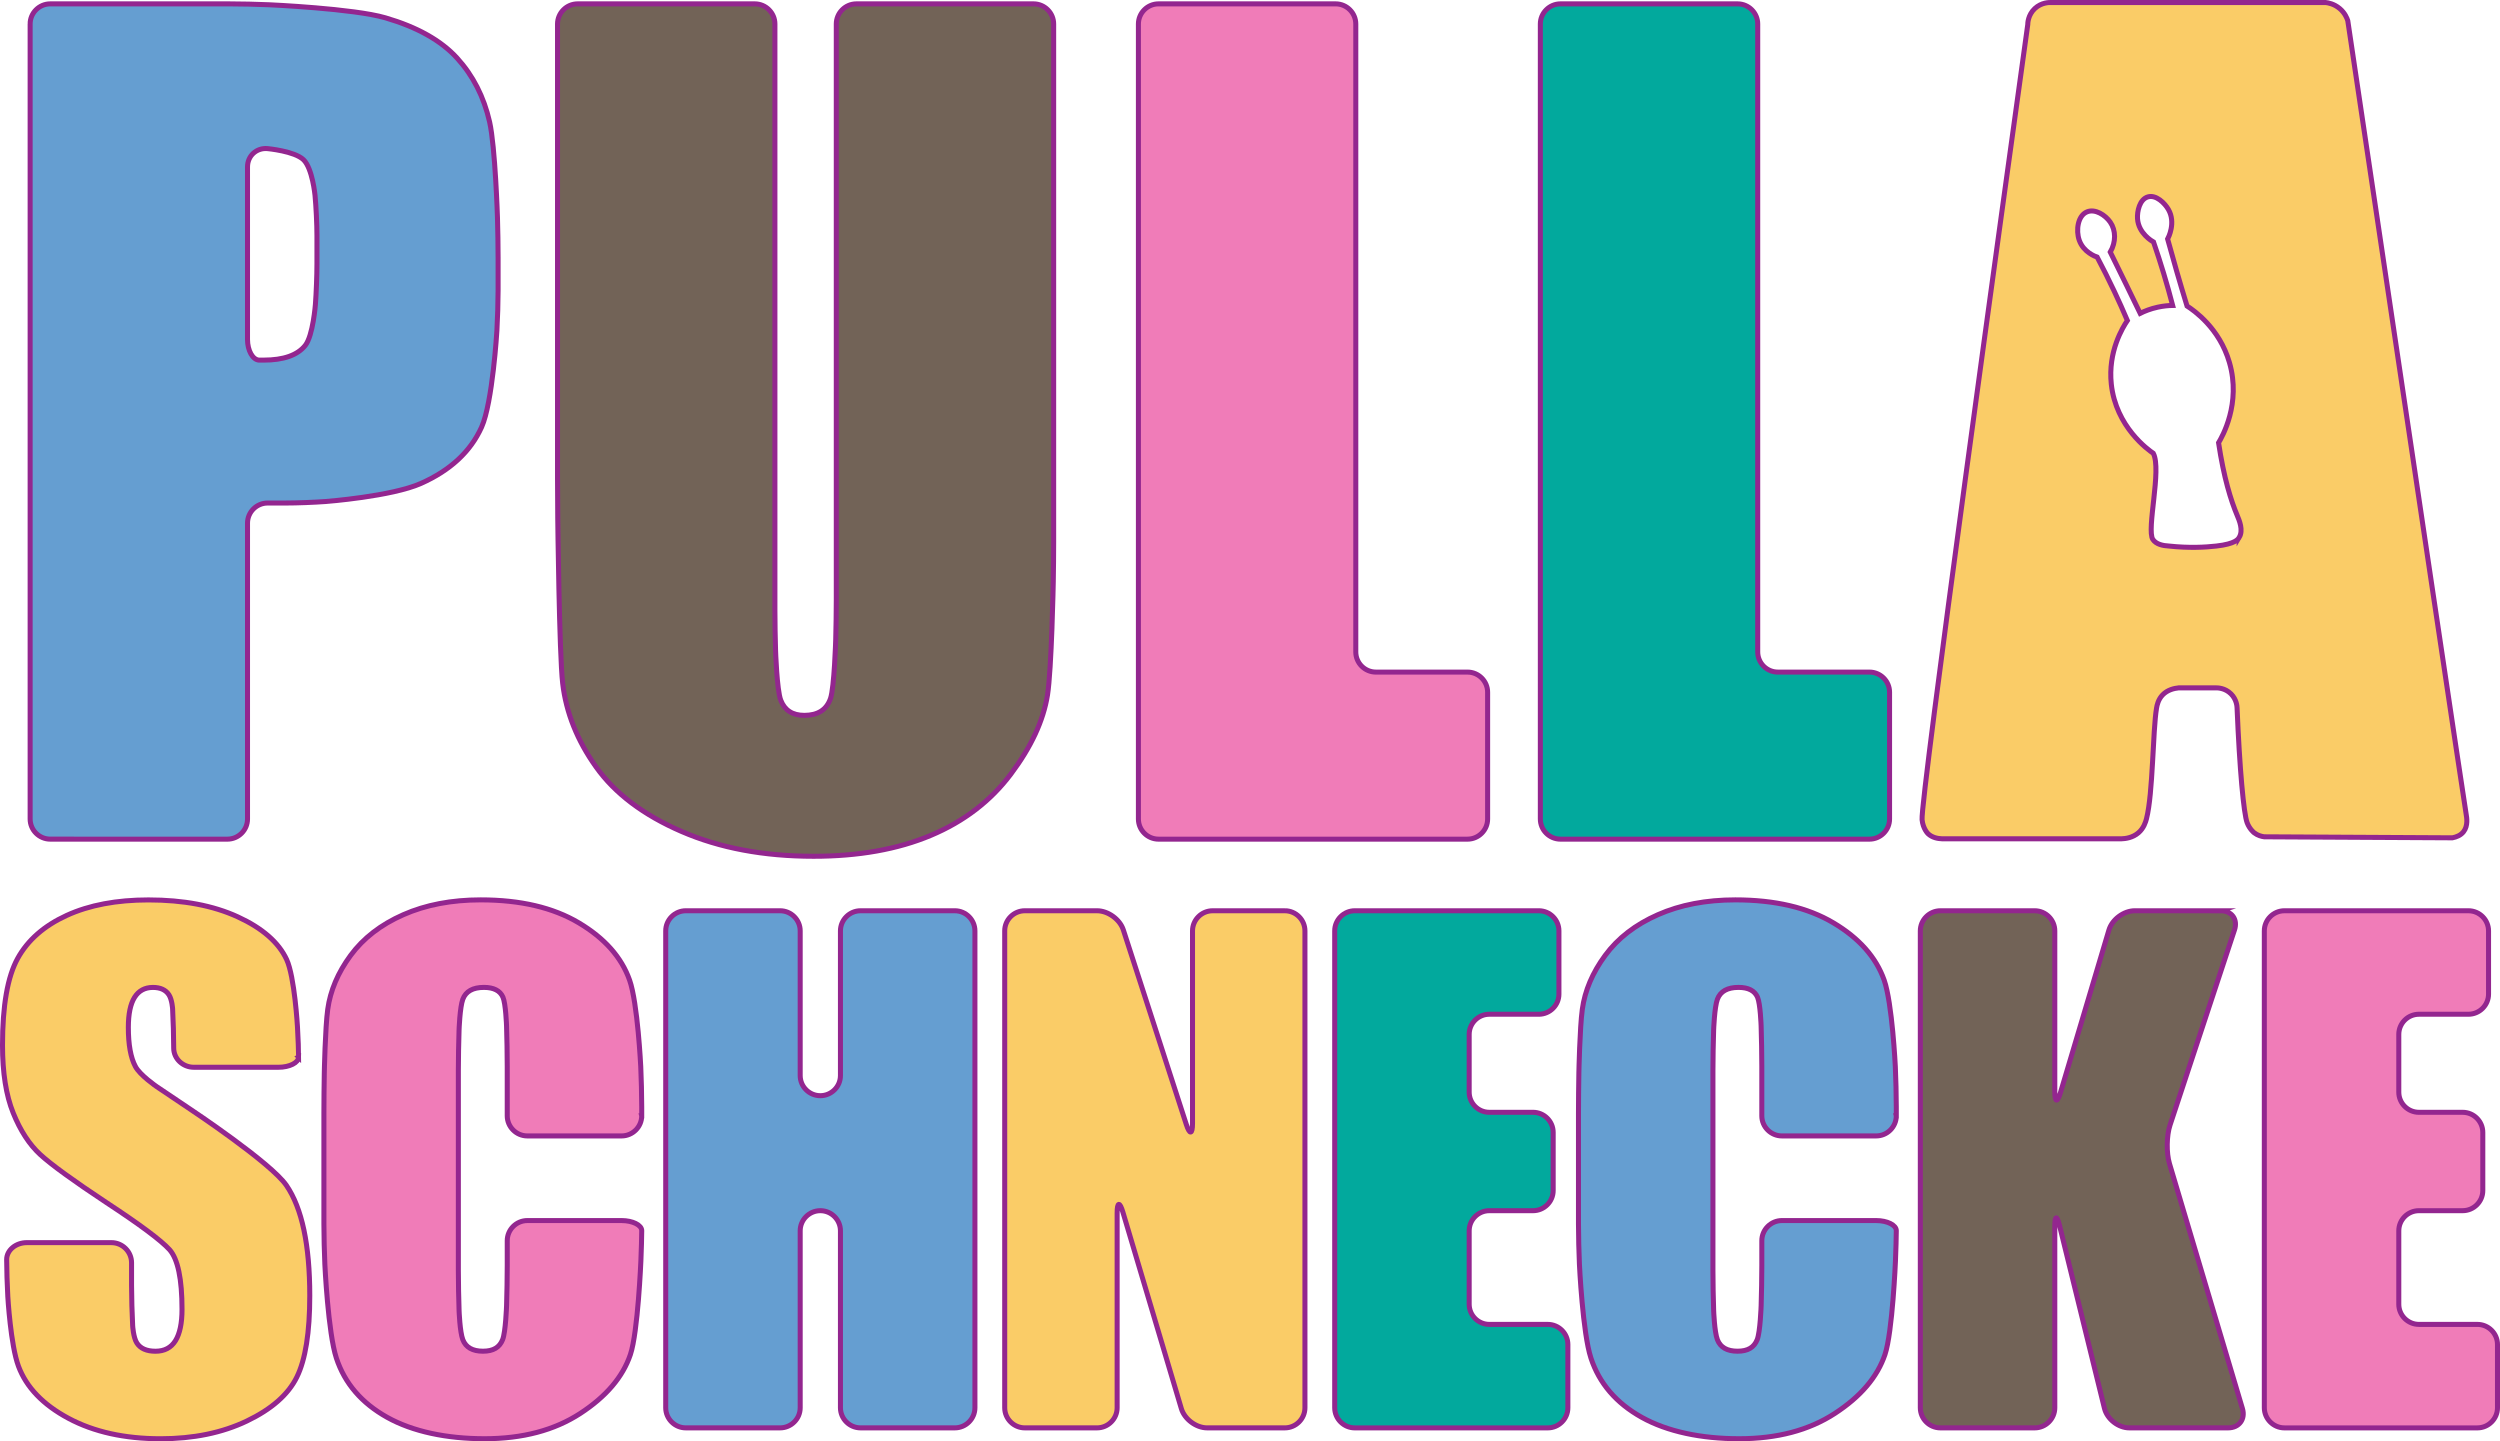 <?xml version="1.0" encoding="UTF-8"?>
<svg id="Ebene_1" data-name="Ebene 1" xmlns="http://www.w3.org/2000/svg" viewBox="0 0 2484.19 1432.15">
  <defs>
    <style>
      .cls-1 {
        fill: none;
      }

      .cls-2 {
        fill: #facc67;
      }

      .cls-2, .cls-3, .cls-4, .cls-5, .cls-6 {
        stroke: #93268f;
        stroke-miterlimit: 10;
        stroke-width: 5px;
      }

      .cls-7 {
        fill: rgba(250, 204, 103, 0);
      }

      .cls-3 {
        fill: #659ed1;
      }

      .cls-4 {
        fill: #726357;
      }

      .cls-5 {
        fill: #f07cb8;
      }

      .cls-6 {
        fill: #02a99d;
      }
    </style>
  </defs>
  <path class="cls-1" d="M2204.54,439.96c3.33-5.53,22.68-38.86,10.77-79.83-9.95-34.22-35.27-51.65-42.1-56.04-3.48-11.34-6.91-22.87-10.29-34.57-3.12-10.78-6.11-21.44-9-32,.75-1.4,8.34-16.16.8-29.33-3.62-6.32-12.28-14.97-20.48-12.52-8.15,2.44-10.71,14.29-10.24,21.62.93,14.61,14.58,22.47,15.93,23.22,3.41,9.94,6.76,20.27,10,31,3.31,10.96,6.3,21.63,9,32-4.18.08-9.26.51-14.91,1.75-7.14,1.57-13,3.94-17.38,6.1-4.49-9.29-9.01-18.6-13.56-27.93-5.38-11.02-10.76-22-16.15-32.93,5.75-9.97,5.67-21.56-.07-29.83-4.81-6.93-14.95-13.5-23.07-10.14-9.15,3.79-11.14,18.31-7.69,28.16,4.17,11.89,16.02,16.19,17.82,16.81,5.7,10.77,11.39,22.11,17,34,4.66,9.88,8.99,19.56,13,29-4.56,6.77-19.46,30.72-15.97,63.24,4.56,42.45,36.82,65.34,41.74,68.71,8.5,16.18-6.96,75.76-.47,85.54,3.27,4.93,10.12,6.31,16.02,6.6,19.9,2.14,35.98,1.26,47.13,0,18.98-2.14,21.6-6.82,22.62-8.48,4.45-7.25-.02-17.35-1.99-22.07-6.17-14.73-13.2-37.06-18.46-72.08h0Z"/>
  <path class="cls-2" d="M2450.66,809.71c-2.46-14.51-51-340.78-117.74-789.2-.71-2.24-2.73-7.55-8-12-5.65-4.77-11.69-5.75-14-6h-273c-1.48-.05-9.41-.18-16,6-6.77,6.36-6.99,14.58-7,16-22.7,163.54-106.86,771.21-105,790,.92,9.26,6,14,6,14,3.94,3.67,9.2,4.83,14,5h178c4.26-.14,11.29-1.07,17-6,5.26-4.54,7.1-10.49,8-14,6.49-25.25,6.19-87.43,10-110,.47-2.8,1.59-8.4,6-13,4.89-5.09,11.52-6.55,16-7h37c1.33-.03,8.94-.06,15,6,5.61,5.61,5.96,12.5,6,14,2.52,60.69,6.6,105.06,10,114,2.48,6.54,7,10,7,10,3.6,2.76,7.49,3.66,10,4,62.33.33,124.67.67,187,1,4.03-.79,8.22-2.47,11-6,4.74-6.01,3.13-14.5,2.74-16.8ZM2224.99,534.11c-1.02,1.66-3.64,6.34-22.62,8.48-11.15,1.26-27.23,2.14-47.13,0-5.9-.29-12.76-1.67-16.02-6.6-6.48-9.78,8.97-69.36.47-85.54-4.91-3.36-37.18-26.25-41.74-68.71-3.49-32.51,11.41-56.46,15.97-63.24-4.01-9.44-8.34-19.12-13-29-5.61-11.89-11.3-23.23-17-34-1.8-.62-13.65-4.91-17.82-16.81-3.45-9.85-1.46-24.37,7.69-28.16,8.11-3.36,18.26,3.2,23.07,10.14,5.74,8.27,5.82,19.86.07,29.83,5.39,10.93,10.77,21.91,16.15,32.93,4.55,9.33,9.07,18.64,13.56,27.93,4.38-2.17,10.23-4.54,17.38-6.1,5.66-1.24,10.73-1.68,14.91-1.75-2.7-10.37-5.69-21.04-9-32-3.24-10.73-6.59-21.06-10-31-1.35-.75-15-8.61-15.93-23.22-.47-7.34,2.09-19.19,10.24-21.62,8.21-2.45,16.86,6.19,20.48,12.52,7.54,13.17-.05,27.93-.8,29.33,2.89,10.56,5.88,21.22,9,32,3.38,11.71,6.82,23.23,10.29,34.57,6.83,4.39,32.15,21.83,42.1,56.04,11.92,40.98-7.44,74.31-10.77,79.83,5.25,35.02,12.29,57.35,18.46,72.08,1.98,4.72,6.44,14.82,1.99,22.07h0Z"/>
  <path class="cls-3" d="M29.94,23.84c0-11,9-20,20-20h177.38c11,0,28.99.4,39.98.89,0,0,84,3.74,115.63,12.97,31.61,9.23,55.36,22.56,71.25,40s26.66,38.56,32.3,63.34c5.64,24.8,7.84,95.17,7.84,95.17.34,10.99.63,28.99.63,39.99v32.31c0,11-.54,28.98-1.19,39.96,0,0-4.28,71.69-15.22,95.97s-31,42.91-60.2,55.91-94.56,17.97-94.56,17.97c-10.97.83-28.94,1.52-39.94,1.52h-17.89c-11,0-20,9-20,20v294c0,11-9,20-20,20H49.95c-11,0-20-9-20-20V23.84h-.01ZM265.86,147.67c-10.95-1-19.92,7.17-19.92,18.17v171.48c0,11,5.17,20.23,11.5,20.52h4.47c19.91,0,33.72-4.88,41.44-14.62s10.08-40.89,10.08-40.89c.83-10.97,1.51-28.94,1.51-39.94v-28.28c0-11-.85-28.96-1.9-39.91,0,0-2.57-26.95-11.49-35.51-8.94-8.56-35.69-11.02-35.69-11.02Z"/>
  <path class="cls-4" d="M1026.99,3.84c11,0,20,9,20,20v514.42c0,11-.17,29-.38,40,0,0-1.66,87.02-5.76,112.46-4.09,25.45-16.22,51.59-36.36,78.41s-46.67,47.14-79.61,60.97-71.75,20.75-116.45,20.75c-49.5,0-93.19-8.2-131.06-24.59-37.89-16.39-66.22-37.73-84.98-64.05-18.78-26.3-29.88-54.05-33.28-83.27-3.41-29.2-4.89-164.22-4.89-164.22-.12-11-.22-29-.22-40V23.84c0-11,9-20,20-20h176c11,0,20,9,20,20v582.41c0,11,.29,29,.65,39.99,0,0,1.28,39.4,5.15,49.48,3.86,10.09,11.67,15.12,23.44,15.12,13.44,0,22.09-5.55,25.97-16.66,3.86-11.11,5.22-58.71,5.22-58.71.32-11,.57-28.99.57-39.99V23.84c0-11,9-20,20-20h176-.01Z"/>
  <path class="cls-5" d="M1327.21,3.84c11,0,20,9,20,20v624c0,11,9,20,20,20h91c11,0,20,9,20,20v126c0,11-9,20-20,20h-307c-11,0-20-9-20-20V23.84c0-11,9-20,20-20h176Z"/>
  <path class="cls-6" d="M1726.6,3.84c11,0,20,9,20,20v624c0,11,9,20,20,20h91c11,0,20,9,20,20v126c0,11-9,20-20,20h-307c-11,0-20-9-20-20V23.84c0-11,9-20,20-20h176Z"/>
  <path class="cls-7" d="M2308.89,3.84c11,0,21.32,8.9,22.94,19.78l117.37,790.43c1.62,10.88-6.06,19.78-17.06,19.78h-180.75c-11,0-20.69-8.97-21.54-19.94l-8.41-109.12c-.85-10.97-10.54-19.94-21.54-19.94h-37.06c-11,0-20.78,8.97-21.73,19.92l-9.49,109.15c-.95,10.96-10.73,19.92-21.73,19.92h-183.25c-11,0-18.82-8.92-17.38-19.83L2013.77,23.64c1.44-10.91,11.62-19.83,22.62-19.83h272.5v.03ZM2193.84,537.84c11,0,19.09-8.95,17.98-19.9l-28.5-309.6c-.92-10.96-2.82-11-4.22-.09l-36.7,309.69c-1.14,10.94,6.93,19.89,17.93,19.89h33.52-.01Z"/>
  <path class="cls-2" d="M296.71,1050.36c0,5.59-9,10.16-20,10.16h-84.1c-11,0-20-8.57-20-19.04s-.49-28.03-1.09-39.01c0,0-.5-9.12-3.67-13.99s-8.47-7.3-15.87-7.3c-8.04,0-14.12,3.28-18.25,9.85s-6.19,16.51-6.19,29.85c0,17.15,2.32,30.07,6.96,38.75,4.43,8.68,21.24,20.15,21.24,20.15,9.09,6.2,24.02,16.24,33.19,22.32,0,0,80.27,53.22,95.72,75.86,15.44,22.64,23.17,59.14,23.17,109.5,0,36.61-4.29,63.59-12.85,80.93-8.57,17.35-25.13,31.9-49.67,43.64-24.55,11.74-53.11,17.62-85.69,17.62-35.76,0-66.28-6.78-91.57-20.31-25.29-13.54-41.84-30.79-49.67-51.73-7.83-20.95-10.6-69.22-10.6-69.22-.63-10.98-1.15-27.54-1.15-36.79s9-16.82,20-16.82h84.1c11,0,20,9,20,20v22.52c0,11,.5,28.99,1.1,39.97,0,0,.64,11.67,4.13,17.17s9.68,8.25,18.57,8.25,15.5-3.49,19.84-10.47c4.33-6.98,6.51-17.35,6.51-31.1,0-30.26-4.13-50.04-12.38-59.35-8.47-9.31-29.31-24.86-62.52-46.66-33.22-22-55.22-37.98-66.02-47.92-10.79-9.94-19.73-23.7-26.82-41.26s-10.63-39.99-10.63-67.29c0-39.36,5.02-68.13,15.08-86.33,10.05-18.2,26.29-32.42,48.72-42.69,22.42-10.26,49.51-15.39,81.25-15.39,34.7,0,64.27,5.61,88.71,16.82,24.44,11.22,40.62,25.34,48.56,42.37,7.93,17.03,10.77,66.84,10.77,66.84.62,10.98,1.14,24.54,1.14,30.12l-.02-.02Z"/>
  <path class="cls-5" d="M637.65,1108.75c0,11-9,20-20,20h-93.62c-11,0-20-9-20-20v-49.31c0-11-.3-28.99-.68-39.99,0,0-.75-22.18-3.61-28.63-2.86-6.44-9.15-9.66-18.88-9.66-11,0-17.99,3.92-20.95,11.74-2.97,7.83-3.76,30.79-3.76,30.79-.38,10.99-.69,28.99-.69,39.99v198.67c0,11,.32,28.99.72,39.99,0,0,.76,21.27,3.73,28.89,2.96,7.62,9.63,11.43,20,11.43s16.45-3.81,19.52-11.45c3.06-7.64,3.94-33.78,3.94-33.78.37-10.99.67-28.99.67-39.99v-24.59c0-11,9-20,20-20h93.62c11,0,20,4.51,20,10.01s-.37,19.01-.83,30c0,0-2.93,70.92-10.44,93.17-7.51,22.25-24.12,41.75-49.83,58.49s-57.4,25.11-95.06,25.11-71.41-7.09-96.8-21.27c-25.39-14.17-42.21-33.8-50.46-58.87s-11.44-93.17-11.44-93.17c-.51-10.99-.94-28.98-.94-39.98v-110.12c0-11,.18-29,.39-40,0,0,.88-44.8,3.42-63.32,2.54-18.51,10.1-36.34,22.69-53.48s30.04-30.63,52.37-40.47c22.32-9.84,47.97-14.76,76.97-14.76,39.36,0,71.83,7.61,97.44,22.82,25.6,15.21,42.42,34.18,50.46,56.9,8.04,22.71,11.1,86.04,11.1,86.04.53,10.99.96,28.98.96,39.98v8.81h-.01Z"/>
  <path class="cls-3" d="M948.75,905c11,0,20,9,20,20v473.84c0,11-9,20-20,20h-93.62c-11,0-20-9-20-20v-175.82c0-11-9-20-20-20s-20,9-20,20v175.82c0,11-9,20-20,20h-93.62c-11,0-20-9-20-20v-473.84c0-11,9-20,20-20h93.62c11,0,20,9,20,20v143.77c0,11,9,20,20,20s20-9,20-20v-143.77c0-11,9-20,20-20h93.62Z"/>
  <path class="cls-2" d="M1276.68,905c11,0,20,9,20,20v473.84c0,11-9,20-20,20h-77.11c-11,0-22.57-8.63-25.7-19.17l-58.1-195.25c-3.14-10.54-5.7-10.17-5.7.83v193.59c0,11-9,20-20,20h-71.72c-11,0-20-9-20-20v-473.84c0-11,9-20,20-20h71.72c11,0,22.77,8.56,26.16,19.03l62.58,193.32c3.39,10.47,6.16,10.03,6.16-.97v-191.37c0-11,9-20,20-20h71.72-.01Z"/>
  <path class="cls-6" d="M1326.26,925c0-11,9-20,20-20h182.8c11,0,20,9,20,20v62.83c0,11-9,20-20,20h-49.18c-11,0-20,9-20,20v57.44c0,11,9,20,20,20h43.47c11,0,20,9,20,20v57.75c0,11-9,20-20,20h-43.47c-11,0-20,9-20,20v72.99c0,11,9,20,20,20h58.07c11,0,20,9,20,20v62.83c0,11-9,20-20,20h-191.69c-11,0-20-9-20-20v-473.84h0Z"/>
  <path class="cls-3" d="M1884.29,1108.75c0,11-9,20-20,20h-93.62c-11,0-20-9-20-20v-49.31c0-11-.3-28.99-.68-39.99,0,0-.75-22.18-3.61-28.63-2.86-6.44-9.15-9.66-18.88-9.66-11,0-17.99,3.92-20.95,11.74-2.97,7.83-3.76,30.79-3.76,30.79-.38,10.99-.69,28.99-.69,39.99v198.67c0,11,.32,28.99.72,39.99,0,0,.76,21.27,3.73,28.89,2.96,7.62,9.63,11.43,20,11.43s16.45-3.81,19.52-11.45c3.06-7.64,3.94-33.78,3.94-33.78.37-10.99.67-28.99.67-39.99v-24.59c0-11,9-20,20-20h93.62c11,0,20,4.51,20,10.01s-.37,19.01-.83,30c0,0-2.93,70.92-10.44,93.17s-24.12,41.75-49.83,58.49-57.4,25.11-95.06,25.11-71.41-7.09-96.8-21.27c-25.39-14.17-42.21-33.8-50.46-58.87s-11.44-93.17-11.44-93.17c-.51-10.99-.94-28.98-.94-39.98v-110.12c0-11,.18-29,.39-40,0,0,.88-44.8,3.42-63.32,2.54-18.51,10.1-36.34,22.69-53.48s30.04-30.63,52.37-40.47c22.32-9.84,47.97-14.76,76.97-14.76,39.36,0,71.83,7.61,97.44,22.82,25.6,15.21,42.42,34.18,50.46,56.9,8.04,22.71,11.1,86.04,11.1,86.04.53,10.99.96,28.98.96,39.98v8.81h-.01Z"/>
  <path class="cls-4" d="M2206.66,905c11,0,17.18,8.55,13.73,18.99l-64.1,194.03c-3.45,10.44-3.7,27.62-.56,38.16l72.53,243.5c3.14,10.54-3.29,19.17-14.29,19.17h-98.06c-11,0-22.15-8.74-24.77-19.42l-44.57-181.42c-2.62-10.68-4.77-10.42-4.77.58v180.26c0,11-9,20-20,20h-93.62c-11,0-20-9-20-20v-473.84c0-11,9-20,20-20h93.62c11,0,20,9,20,20v159.63c0,11,2.57,11.38,5.71.83l48.08-161.3c3.14-10.54,14.71-19.17,25.71-19.17h85.37,0Z"/>
  <path class="cls-5" d="M2250,925c0-11,9-20,20-20h182.8c11,0,20,9,20,20v62.83c0,11-9,20-20,20h-49.18c-11,0-20,9-20,20v57.44c0,11,9,20,20,20h43.47c11,0,20,9,20,20v57.75c0,11-9,20-20,20h-43.47c-11,0-20,9-20,20v72.99c0,11,9,20,20,20h58.07c11,0,20,9,20,20v62.83c0,11-9,20-20,20h-191.69c-11,0-20-9-20-20v-473.84h0Z"/>
</svg>